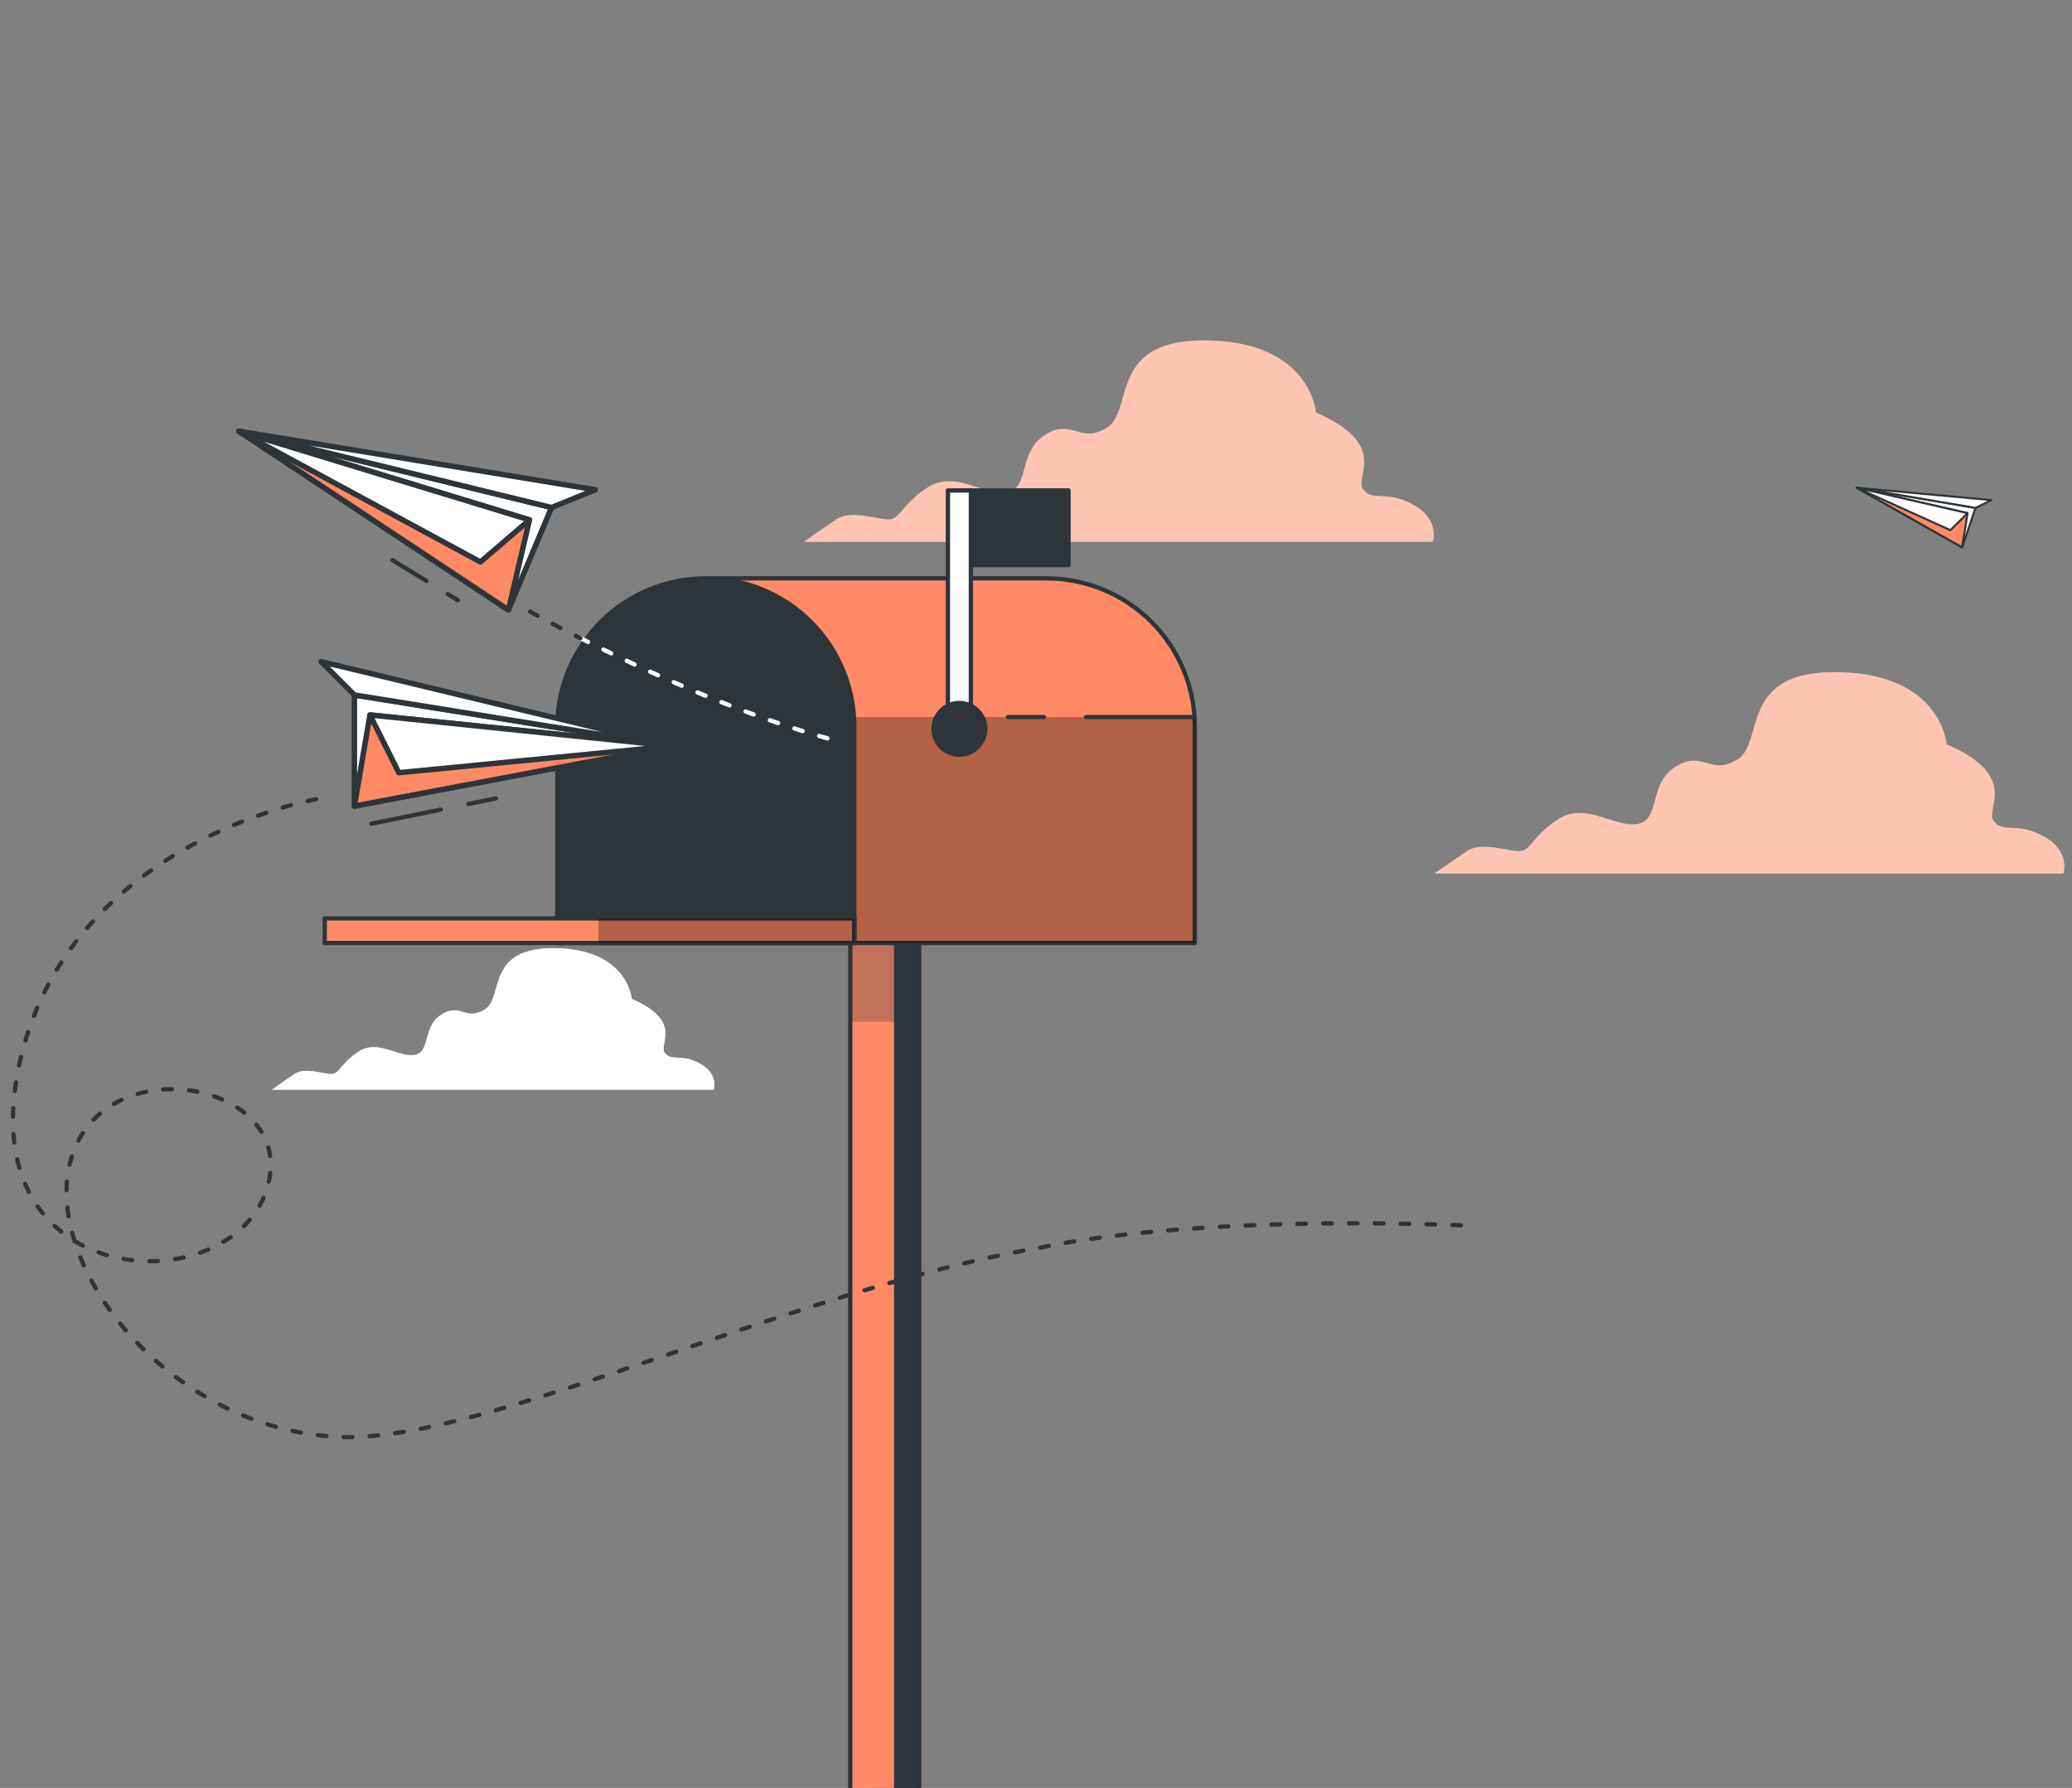 <svg xmlns="http://www.w3.org/2000/svg" width="481" height="415" viewBox="0 0 481 415" fill="none"><rect x="0" y="0" width="481" height="415" fill="#808080" stroke="none"/><g clip-path="url(#clip0_220_1462)"><path d="M328.031 117.115C321.681 113.645 318.801 116.535 316.491 113.645C314.181 110.755 322.841 103.255 305.491 95.755C305.491 95.755 304.341 79.595 280.671 79.015C257.001 78.435 263.381 95.175 257.031 99.215C250.681 103.255 248.951 96.945 242.601 100.945C236.251 104.945 239.141 113.065 233.951 114.215C228.761 115.365 221.821 109.025 215.471 113.065C209.121 117.105 209.121 120.565 206.241 120.565C203.361 120.565 197.581 118.255 194.121 120.565C190.661 122.875 186.611 125.765 186.611 125.765H332.611C332.611 125.765 334.381 120.575 328.031 117.115Z" fill="#FF8A65"></path><path opacity="0.5" d="M328.031 117.115C321.681 113.645 318.801 116.535 316.491 113.645C314.181 110.755 322.841 103.255 305.491 95.755C305.491 95.755 304.341 79.595 280.671 79.015C257.001 78.435 263.381 95.175 257.031 99.215C250.681 103.255 248.951 96.945 242.601 100.945C236.251 104.945 239.141 113.065 233.951 114.215C228.761 115.365 221.821 109.025 215.471 113.065C209.121 117.105 209.121 120.565 206.241 120.565C203.361 120.565 197.581 118.255 194.121 120.565C190.661 122.875 186.611 125.765 186.611 125.765H332.611C332.611 125.765 334.381 120.575 328.031 117.115Z" fill="white"></path><path d="M474.42 194.115C468.07 190.645 465.19 193.535 462.88 190.645C460.57 187.755 469.23 180.255 451.88 172.755C451.88 172.755 450.73 156.595 427.06 156.015C403.39 155.435 409.77 172.175 403.42 176.215C397.07 180.255 395.34 173.945 388.99 177.945C382.64 181.945 385.53 190.065 380.34 191.215C375.15 192.365 368.21 186.025 361.86 190.065C355.51 194.105 355.51 197.565 352.63 197.565C349.75 197.565 343.97 195.255 340.51 197.565C337.05 199.875 333 202.765 333 202.765H479C479 202.765 480.77 197.575 474.42 194.115Z" fill="#FF8A65"></path><path opacity="0.5" d="M474.42 194.115C468.07 190.645 465.19 193.535 462.88 190.645C460.57 187.755 469.23 180.255 451.88 172.755C451.88 172.755 450.73 156.595 427.06 156.015C403.39 155.435 409.77 172.175 403.42 176.215C397.07 180.255 395.34 173.945 388.99 177.945C382.64 181.945 385.53 190.065 380.34 191.215C375.15 192.365 368.21 186.025 361.86 190.065C355.51 194.105 355.51 197.565 352.63 197.565C349.75 197.565 343.97 195.255 340.51 197.565C337.05 199.875 333 202.765 333 202.765H479C479 202.765 480.77 197.575 474.42 194.115Z" fill="white"></path><path d="M162.461 246.845C158.001 244.415 155.971 246.435 154.351 244.415C152.731 242.395 158.811 237.115 146.651 231.845C146.651 231.845 145.841 220.495 129.211 220.085C112.581 219.675 117.051 231.435 112.591 234.275C108.131 237.115 106.921 232.655 102.461 235.495C98.001 238.335 100.021 244.005 96.381 244.815C92.741 245.625 87.861 241.165 83.381 244.005C78.901 246.845 78.921 249.275 76.901 249.275C74.881 249.275 70.811 247.655 68.381 249.275C65.951 250.895 63.111 252.925 63.111 252.925H165.701C165.701 252.925 166.921 249.275 162.461 246.845Z" fill="white"></path><path opacity="0.5" d="M162.461 246.845C158.001 244.415 155.971 246.435 154.351 244.415C152.731 242.395 158.811 237.115 146.651 231.845C146.651 231.845 145.841 220.495 129.211 220.085C112.581 219.675 117.051 231.435 112.591 234.275C108.131 237.115 106.921 232.655 102.461 235.495C98.001 238.335 100.021 244.005 96.381 244.815C92.741 245.625 87.861 241.165 83.381 244.005C78.901 246.845 78.921 249.275 76.901 249.275C74.881 249.275 70.811 247.655 68.381 249.275C65.951 250.895 63.111 252.925 63.111 252.925H165.701C165.701 252.925 166.921 249.275 162.461 246.845Z" fill="white"></path><path d="M202.711 415.345V213.165H213.381V415.345" fill="#2E353A"></path><path d="M202.711 415.345V213.165H213.381V415.345" stroke="#2E353A" stroke-linecap="round" stroke-linejoin="round"></path><path d="M197.381 415.345V213.165H208.051V415.345" fill="#FF8A65"></path><path d="M197.381 415.345V213.165H208.051V415.345" stroke="#2E353A" stroke-linecap="round" stroke-linejoin="round"></path><g style="mix-blend-mode:multiply" opacity="0.3"><path d="M208.051 213.165H197.381V237.165H208.051V213.165Z" fill="#2E353A"></path></g><path d="M242.912 134.235H163.852L198.312 218.875H277.382V168.695C277.382 164.169 276.49 159.687 274.758 155.505C273.025 151.324 270.486 147.524 267.285 144.324C264.084 141.124 260.284 138.586 256.102 136.855C251.92 135.124 247.438 134.234 242.912 134.235Z" fill="#FF8A65" stroke="#2E353A" stroke-linecap="round" stroke-linejoin="round"></path><g style="mix-blend-mode:multiply" opacity="0.3"><path d="M192.281 204.055L198.281 218.875H277.381V168.695C277.381 167.935 277.381 167.175 277.301 166.425H192.301L192.281 204.055Z" fill="black"></path></g><path d="M242.331 166.425H234.011" stroke="#2E353A" stroke-linecap="round" stroke-linejoin="round"></path><path d="M277.301 166.425H252.121" stroke="#2E353A" stroke-linecap="round" stroke-linejoin="round"></path><path d="M163.851 134.235C172.993 134.235 181.761 137.867 188.225 144.331C194.69 150.795 198.321 159.563 198.321 168.705V218.885H129.381V168.695C129.384 159.555 133.017 150.79 139.481 144.327C145.945 137.865 154.711 134.235 163.851 134.235Z" fill="#2E353A" stroke="#2E353A" stroke-linecap="round" stroke-linejoin="round"></path><path d="M198.311 213.165H138.911V218.875H198.311V213.165Z" fill="#FF8A65" stroke="#2E353A" stroke-linecap="round" stroke-linejoin="round"></path><path d="M198.311 213.165H75.381V218.875H198.311V213.165Z" fill="#FF8A65" stroke="#2E353A" stroke-linecap="round" stroke-linejoin="round"></path><path opacity="0.3" d="M198.311 213.165H138.911V218.875H198.311V213.165Z" fill="black"></path><path d="M248.051 113.835H223.381V131.165H248.051V113.835Z" fill="#2E353A" stroke="#2E353A" stroke-linecap="round" stroke-linejoin="round"></path><path d="M225.381 113.835H220.051V167.835H225.381V113.835Z" fill="white" stroke="#2E353A" stroke-linecap="round" stroke-linejoin="round"></path><path d="M222.711 175.165C226.025 175.165 228.711 172.479 228.711 169.165C228.711 165.851 226.025 163.165 222.711 163.165C219.398 163.165 216.711 165.851 216.711 169.165C216.711 172.479 219.398 175.165 222.711 175.165Z" fill="#2E353A" stroke="#2E353A" stroke-linecap="round" stroke-linejoin="round"></path><path d="M134.722 148.095C148.642 155.165 172.842 166.495 195.162 172.195" stroke="white" stroke-linecap="round" stroke-linejoin="round" stroke-dasharray="2 4"></path><path d="M123.042 141.945C123.042 141.945 127.501 144.465 134.721 148.135" stroke="#2E353A" stroke-linecap="round" stroke-linejoin="round" stroke-dasharray="2 4"></path><path d="M118.032 141.575L128.042 117.795L55.452 100.085L118.032 141.575Z" fill="white" stroke="#2E353A" stroke-width="1.263" stroke-linecap="round" stroke-linejoin="round"></path><path d="M455.496 127.044L458.603 117.89L431 113.204L455.496 127.044Z" fill="white" stroke="#2E353A" stroke-width="0.473" stroke-linecap="round" stroke-linejoin="round"></path><path d="M122.912 120.675L118.032 141.575L55.452 100.085L122.912 120.675Z" fill="#FF8A65" stroke="#2E353A" stroke-width="1.263" stroke-linecap="round" stroke-linejoin="round"></path><path d="M456.763 119.103L455.496 127.044L431 113.204L456.763 119.103Z" fill="#FF8A65" stroke="#2E353A" stroke-width="0.473" stroke-linecap="round" stroke-linejoin="round"></path><path d="M122.912 120.675L111.522 130.435L55.452 100.085L122.912 120.675Z" fill="white" stroke="#2E353A" stroke-width="1.263" stroke-linecap="round" stroke-linejoin="round"></path><path d="M456.763 119.103L452.766 123.054L431 113.204L456.763 119.103Z" fill="white" stroke="#2E353A" stroke-width="0.473" stroke-linecap="round" stroke-linejoin="round"></path><path d="M128.042 117.795L138.182 113.675L55.452 100.085L128.042 117.795Z" fill="white" stroke="#2E353A" stroke-width="1.263" stroke-linecap="round" stroke-linejoin="round"></path><path d="M458.603 117.89L462.284 116.08L431 113.204L458.603 117.89Z" fill="white" stroke="#2E353A" stroke-width="0.473" stroke-linecap="round" stroke-linejoin="round"></path><path d="M103.932 137.875L106.282 139.315" stroke="#2E353A" stroke-linecap="round" stroke-linejoin="round"></path><path d="M91.111 130.015L98.981 134.835" stroke="#2E353A" stroke-linecap="round" stroke-linejoin="round"></path><path d="M82.272 187.095V161.305L156.051 173.165L82.272 187.095Z" fill="white" stroke="#2E353A" stroke-width="1.263" stroke-linecap="round" stroke-linejoin="round"></path><path d="M85.882 165.945L82.272 187.095L156.051 173.165L85.882 165.945Z" fill="#FF8A65" stroke="#2E353A" stroke-width="1.263" stroke-linecap="round" stroke-linejoin="round"></path><path d="M85.881 165.945L92.591 179.355L156.051 173.165L85.881 165.945Z" fill="white" stroke="#2E353A" stroke-width="1.263" stroke-linecap="round" stroke-linejoin="round"></path><path d="M82.271 161.305L74.531 153.565L156.051 173.165L82.271 161.305Z" fill="white" stroke="#2E353A" stroke-width="1.263" stroke-linecap="round" stroke-linejoin="round"></path><path d="M108.691 186.615L115.091 185.315" stroke="#2E353A" stroke-linecap="round" stroke-linejoin="round"></path><path d="M86.211 191.185L102.301 187.915" stroke="#2E353A" stroke-linecap="round" stroke-linejoin="round"></path><path d="M73.381 185.505C73.381 185.505 15.381 195.505 4.381 247.505C-6.619 299.505 51.381 302.505 61.381 277.505C71.381 252.505 27.381 242.505 17.381 266.505C7.381 290.505 37.381 331.505 78.381 333.505C112.451 335.165 182.59 299.55 242 289.5C242 289.5 274 281.83 342 284.5" stroke="#2E353A" stroke-linecap="round" stroke-linejoin="round" stroke-dasharray="2 4"></path></g><defs><clipPath id="clip0_220_1462"><rect width="481" height="415" fill="white"></rect></clipPath></defs></svg>